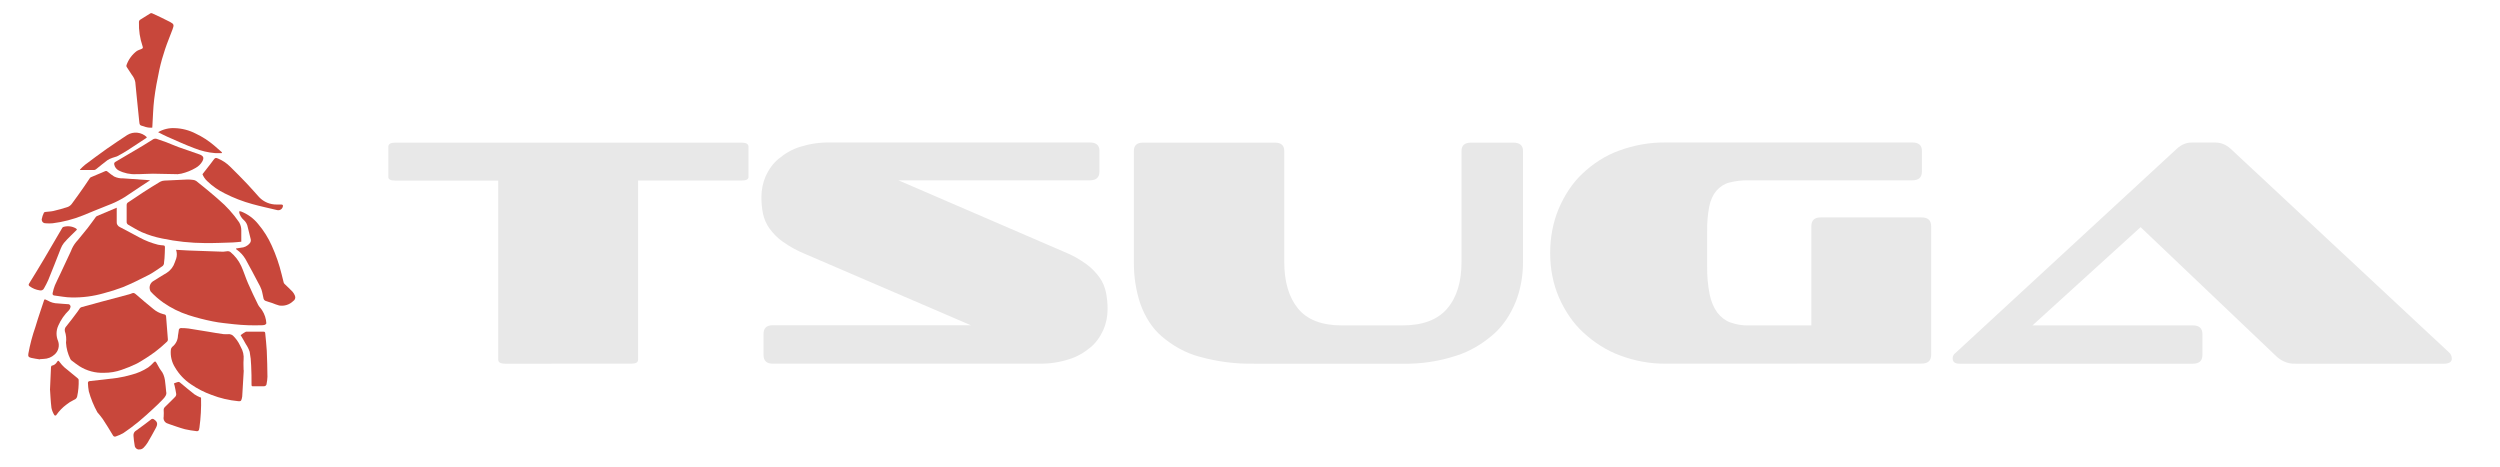 <svg viewBox="0 0 813.23 151.85" xmlns="http://www.w3.org/2000/svg" id="Layer_1"><defs><style>.cls-1{fill:none;}.cls-2{fill:#e8e8e8;}.cls-3{fill:#c8473b;}</style></defs><path d="M841.16,2.49V147.5H6.3V2.49H841.16Z" class="cls-1"></path><path d="M21.47,111.48c.17-1.26,.04-2.54-.37-3.74-.13-.59,.06-1.21,.49-1.63,1.27-1.53,2.44-3.15,3.64-4.74,.28-.36,.49-.76,.77-1.12,.14-.16,.32-.28,.52-.34,2.18-.6,4.37-1.2,6.56-1.79l8.84-2.36c.35-.09,.7-.21,1.03-.36,.51-.25,.85,0,1.24,.32,1.87,1.61,3.74,3.23,5.67,4.77,.92,.79,2,1.36,3.17,1.67,.93,.21,.98,.25,1.03,1.25,.21,2.34,.38,4.68,.55,7.03,.01,.24-.07,.48-.24,.66-1.25,1.19-2.57,2.32-3.95,3.37-1.87,1.37-3.82,2.63-5.85,3.77-1.62,.8-3.29,1.48-5,2.06-1.84,.65-3.77,.98-5.72,.97-2.84,.12-5.65-.64-8.05-2.17-.85-.56-1.67-1.19-2.49-1.81-.19-.14-.34-.32-.44-.54-.81-1.64-1.29-3.42-1.4-5.25Z" class="cls-3"></path><path d="M57.29,81.26c1.37,.07,2.67,.16,3.96,.22,3.76,.14,7.52,.29,11.32,.4,.49,0,1.03-.16,1.48-.17,.29-.02,.59,.06,.83,.22,1.53,1.24,2.76,2.82,3.59,4.61,.83,1.82,1.41,3.77,2.21,5.6,1.03,2.38,2.16,4.71,3.3,7.04,.34,.67,.96,1.18,1.33,1.84,.79,1.24,1.24,2.65,1.33,4.12,0,.17-.28,.44-.47,.52-.33,.1-.68,.15-1.03,.14-3,.1-5.99,0-8.97-.32-2.32-.28-4.65-.45-6.94-.93-2.69-.53-5.35-1.22-7.96-2.06-2.89-.94-5.62-2.3-8.11-4.03-1.49-1.05-2.87-2.25-4.12-3.58-.68-1.09-.41-2.52,.61-3.3,1.57-.94,3.09-1.99,4.67-2.88,1.2-.79,2.09-1.96,2.53-3.32,.18-.42,.34-.84,.47-1.28,.29-.92,.27-1.92-.05-2.83Z" class="cls-3"></path><path d="M37.97,67.58v4.49c-.11,.76,.32,1.5,1.03,1.8,2.15,1.09,4.26,2.28,6.4,3.4,1.89,1.02,3.9,1.8,5.99,2.33,.59,.12,1.19,.19,1.79,.23,.44,0,.47,.37,.47,.67,0,1.17-.08,2.35-.14,3.52-.08,.45-.13,.91-.15,1.37,.04,.56-.25,1.09-.75,1.34-1.48,.96-2.91,2.06-4.46,2.82-2.68,1.38-5.38,2.71-8.15,3.85-2.05,.78-4.15,1.45-6.28,2-3.38,.97-6.89,1.43-10.41,1.36-1.9,0-3.79-.42-5.68-.64-.54-.06-.59-.48-.49-.86,.17-.83,.41-1.65,.72-2.45,.54-1.26,1.17-2.47,1.75-3.72,1.03-2.13,2-4.26,2.99-6.39,.29-.62,.59-1.22,.82-1.85,.48-1.01,1.12-1.94,1.9-2.75,1.03-1.32,2.16-2.59,3.2-3.93,1.04-1.34,1.78-2.42,2.68-3.63,.08-.1,.17-.18,.29-.24l6.43-2.71s.07,.01,.04,.01Z" class="cls-3"></path><path d="M78.48,78.63c-1.03,.09-1.89,.21-2.76,.24-2.99,.09-5.99,.23-8.98,.2-4.7-.02-9.39-.52-13.99-1.49-2.28-.45-4.51-1.14-6.64-2.06-1.5-.69-2.93-1.57-4.37-2.4-.37-.2-.59-.61-.54-1.03v-5.47c0-.26,.11-.5,.3-.67,1.71-1.16,3.42-2.3,5.15-3.43,1.72-1.13,3.54-2.25,5.44-3.39,.41-.22,.86-.35,1.32-.38,2.47-.14,4.95-.26,7.43-.35,.67-.02,1.34,.02,2,.12,.37,.04,.72,.17,1.03,.38,1.27,.99,2.51,2,3.74,3.03,1.18,1.03,2.37,1.96,3.5,2.99,2.55,2.15,4.79,4.64,6.68,7.39,.47,.79,.71,1.7,.7,2.61v3.69Z" class="cls-3"></path><path d="M79.29,120.5c-.16,2.83-.33,5.66-.5,8.47-.03,.24-.08,.47-.14,.7-.21,.81-.35,.9-1.15,.83-2.99-.28-5.92-.97-8.72-2.06-2.33-.84-4.55-1.97-6.59-3.38-2.16-1.42-3.96-3.32-5.26-5.55-1.08-1.72-1.56-3.75-1.35-5.77,.03-.34,.19-.66,.44-.9,1.15-.88,1.84-2.24,1.87-3.69,.08-.57,.21-1.12,.26-1.69-.02-.39,.29-.72,.68-.74,.05,0,.1,0,.14,0,.78,0,1.57,.04,2.35,.14,2.13,.32,4.25,.7,6.38,1.03,1.67,.28,3.33,.58,5,.8,.63,.08,1.29,0,1.91,0,.4,.04,.78,.18,1.1,.42,1,.94,1.8,2.05,2.38,3.29,.09,.16,.14,.34,.24,.49,.73,1.24,1.05,2.68,.91,4.12-.1,1.12,0,2.27,0,3.42l.05,.04Z" class="cls-3"></path><path d="M54.06,127.48c.26,.8-.35,1.71-1.19,2.53-1.03,1.03-2,2.06-3.09,3.01-1.52,1.41-3.09,2.82-4.65,4.12s-3.23,2.52-4.92,3.68c-.78,.46-1.61,.84-2.47,1.13-.36,.19-.8,.06-.99-.3-.01-.03-.03-.06-.04-.08-1.03-1.76-2.15-3.52-3.27-5.24-.45-.69-1.03-1.31-1.54-1.95-.07-.09-.17-.15-.22-.25-1.2-2.16-2.13-4.45-2.79-6.83-.16-.89-.26-1.8-.29-2.71,0-.4,.2-.58,.63-.63,2.97-.32,5.96-.64,8.91-1.03,1.57-.24,3.12-.58,4.64-1.03,1.93-.49,3.76-1.29,5.43-2.38,.61-.44,1.17-.95,1.67-1.52,.49-.52,.67-.57,1.03,.06,.48,.78,.84,1.64,1.39,2.36,1.58,1.9,1.42,4.25,1.76,7.05h0Z" class="cls-3"></path><path d="M49.52,41.52c-.94,.08-1.89-.07-2.77-.43-1.33-.34-1.34-.37-1.48-1.79-.3-2.79-.57-5.58-.85-8.38-.13-1.4-.3-2.81-.41-4.21-.16-.86-.55-1.67-1.11-2.35-.56-.87-1.14-1.73-1.7-2.6-.09-.17-.11-.36-.06-.55,.64-1.85,1.82-3.47,3.39-4.64,.42-.23,.87-.42,1.33-.57,.62-.24,.74-.41,.5-1.03-.85-2.49-1.24-5.1-1.16-7.73-.03-.35,.14-.68,.44-.85,1.1-.69,2.19-1.39,3.3-2.06,.17-.08,.37-.08,.55,0,1.97,.92,3.94,1.8,5.85,2.82,1.27,.68,1.31,.97,.8,2.36-.79,2.16-1.71,4.28-2.43,6.46-.74,2.18-1.37,4.41-1.86,6.66-.68,3.18-1.29,6.39-1.69,9.62-.36,2.89-.4,5.83-.59,8.74-.02,.16-.03,.33-.04,.52Z" class="cls-3"></path><path d="M76.81,80.83c.51-.11,1.03-.19,1.54-.25,1.07-.05,2.08-.53,2.79-1.33,.38-.37,.54-.91,.42-1.42-.38-1.5-.76-3.02-1.12-4.53-.23-.69-.65-1.31-1.2-1.78-.67-.6-1.15-1.38-1.4-2.24-.03-.19-.03-.38,0-.57,.17,0,.35,.03,.51,.06,2.21,.85,4.16,2.27,5.64,4.12,1.8,2.13,3.29,4.5,4.42,7.05,1.36,3,2.44,6.12,3.21,9.32,.22,.87,.42,1.74,.65,2.61,.05,.19,.15,.35,.29,.49,.87,.85,1.79,1.68,2.62,2.56,.34,.4,.61,.86,.79,1.35,.23,.63-.03,1.34-.61,1.68-1.2,1.17-2.88,1.7-4.54,1.43-.79-.23-1.56-.5-2.32-.82-.73-.25-1.48-.43-2.19-.71-.27-.12-.47-.35-.56-.63-.26-1.03-.38-2.06-.69-2.99-.28-.75-.62-1.47-1.03-2.16-1.39-2.61-2.74-5.24-4.19-7.8-.71-1.19-1.65-2.22-2.78-3.03l-.29-.22,.02-.21Z" class="cls-3"></path><path d="M48.81,58.65l-3.14,2.06c-1.69,1.12-3.39,2.23-5.06,3.38-1.81,1.12-3.74,2.05-5.74,2.78-2.63,1.03-5.27,2.13-7.9,3.21-3.16,1.27-6.47,2.13-9.85,2.55-.76,.07-1.53,.07-2.3,0-.65,.04-1.2-.45-1.25-1.1,0-.08,0-.17,.01-.25,.14-.71,.37-1.41,.69-2.06,0-.14,.34-.25,.52-.28,.91-.12,1.75-.12,2.58-.31,1.6-.38,3.18-.8,4.73-1.33,.54-.23,1.01-.62,1.34-1.11,1.37-1.83,2.68-3.72,3.99-5.58,.62-.89,1.19-1.78,1.8-2.67,.08-.12,.19-.22,.32-.28,1.55-.67,3.09-1.32,4.69-1.99,.26-.12,.56-.05,.74,.16,.68,.57,1.38,1.09,2.12,1.57,.93,.46,1.97,.67,3.01,.62,2.88,.22,5.75,.4,8.69,.61Z" class="cls-3"></path><path d="M57.54,56.65c-2.6,0-5.15-.14-7.8-.15-1.8,0-3.6,.17-5.4,.15-1.99,.11-3.97-.31-5.74-1.21-.75-.39-1.28-1.1-1.44-1.93-.1-.34,.07-.71,.39-.86,2.97-1.74,5.94-3.49,8.9-5.25,1.03-.62,2.06-1.26,3.09-1.92,.39-.33,.91-.45,1.4-.32,1.03,.34,2.12,.71,3.17,1.11,1.32,.5,2.6,1.09,3.92,1.57,2.28,.82,4.59,1.6,6.89,2.4l.25,.1c1.03,.48,1.24,1.03,.65,2.14-.5,.88-1.24,1.61-2.13,2.11-1.46,.87-3.05,1.5-4.7,1.89-.47,.1-.94,.17-1.42,.21v-.03Z" class="cls-3"></path><path d="M12.97,116.91c-.97-.16-1.95-.28-2.88-.51s-.98-.59-.85-1.44c.53-2.92,1.29-5.79,2.27-8.58,.55-1.73,1.03-3.46,1.64-5.15,.38-1.18,.79-2.37,1.18-3.54,.08-.27,.22-.37,.47-.25,.25,.08,.5,.2,.73,.33,1,.6,2.15,.92,3.31,.93,1.03,.12,2.13,.15,3.2,.24,.44-.06,.84,.25,.9,.69,.02,.13,0,.26-.05,.39-.07,.34-.23,.64-.46,.9-1.48,1.43-2.66,3.14-3.48,5.03-.72,1.59-.74,3.4-.05,5,.55,1.56,.09,3.3-1.15,4.38-.97,.89-2.23,1.39-3.55,1.42-.4,0-.81,.06-1.22,.08v.08Z" class="cls-3"></path><path d="M65.86,56.67l2.72-3.49c.32-.42,.63-.85,.95-1.27,.48-.62,.64-.64,1.37-.35,1.45,.6,2.77,1.48,3.89,2.58,1.89,1.83,3.74,3.73,5.56,5.63,1.36,1.43,2.65,2.94,3.97,4.39,1.49,1.55,3.55,2.4,5.7,2.37h1.49c.46,0,.66,.26,.47,.76-.23,.81-1.08,1.27-1.89,1.04-.01,0-.03,0-.04-.01-2.65-.64-5.32-1.2-7.95-1.93-3.09-.84-6.09-2-8.94-3.45-2.11-1.02-4.05-2.37-5.73-4-.69-.63-1.23-1.41-1.57-2.27Z" class="cls-3"></path><path d="M56.57,124.73c.46-.2,.94-.37,1.42-.5,.22-.01,.44,.07,.6,.23,1.53,1.26,3.04,2.56,4.6,3.77,.65,.43,1.34,.79,2.06,1.09l.09-.13c.03,.08,.05,.16,.06,.25,.09,3.22-.09,6.44-.52,9.62,0,.16-.08,.32-.1,.48,.02,.39-.29,.71-.67,.73-.08,0-.15,0-.22-.03-1.26-.14-2.5-.34-3.74-.62-1.75-.47-3.46-1.11-5.15-1.68l-.35-.14c-1-.23-1.63-1.22-1.41-2.22,.05-.79,.05-1.58,0-2.37,.02-.27,.13-.53,.32-.73,1.13-1.14,2.31-2.23,3.42-3.39,.23-.25,.36-.58,.34-.93-.11-.9-.34-1.79-.52-2.68-.07-.24-.14-.46-.22-.75h0Z" class="cls-3"></path><path d="M16.26,126.86c.12-2.84,.22-5.15,.33-7.42,0-.19,.15-.48,.27-.49,.7-.13,1.3-.56,1.66-1.17,.41-.61,.44-.56,.89,0,.46,.63,.98,1.21,1.55,1.73,1.42,1.21,2.9,2.38,4.34,3.57,.15,.11,.25,.28,.29,.46,.06,1.82-.1,3.64-.48,5.41-.12,.53-.51,.95-1.03,1.11-.91,.43-1.76,.96-2.54,1.6-1.22,.91-2.28,2.01-3.15,3.25-.09,.22-.33,.32-.55,.23-.11-.04-.19-.13-.23-.23-.41-.69-.71-1.44-.87-2.22-.26-2.11-.35-4.24-.46-5.83Z" class="cls-3"></path><path d="M78.27,109.01c.56-.38,1.03-.75,1.56-1.03,.16-.08,.33-.11,.5-.09h5.35c.41,0,.57,.12,.6,.55,.16,1.88,.41,3.77,.5,5.65,.13,2.83,.19,5.66,.22,8.49-.03,.75-.12,1.5-.27,2.23,0,.46-.37,.83-.83,.84-.02,0-.04,0-.05,0h-3.67c-.36,0-.36-.26-.36-.54,0-2.06,0-4.12-.12-6.18-.04-1.5-.2-3-.48-4.48-.3-.89-.72-1.74-1.26-2.52-.54-1.02-1.11-1.95-1.69-2.92Z" class="cls-3"></path><path d="M25.02,74.72c-.64,.63-1.3,1.27-1.95,1.91s-1.58,1.54-2.28,2.4c-.43,.55-.78,1.17-1.03,1.83-1.35,3.4-2.66,6.84-4.07,10.25-.37,.92-.89,1.76-1.34,2.63-.23,.56-.84,.86-1.42,.71-1.2-.17-2.33-.63-3.3-1.35-.35-.28-.39-.49-.13-.91,1.65-2.67,3.28-5.33,4.88-8.03s3.18-5.43,4.77-8.15c.36-.62,.71-1.24,1.08-1.84,.07-.13,.2-.3,.32-.33,1.37-.44,2.87-.28,4.12,.44,.08,.05,.14,.11,.21,.17,.06,.08,.11,.16,.15,.25Z" class="cls-3"></path><path d="M25.99,55.18c.53-.56,1.08-1.09,1.67-1.58,2.32-1.74,4.64-3.47,7.01-5.15,2.2-1.55,4.46-3.03,6.7-4.52,2.05-1.28,4.7-.98,6.42,.71-.08,.11-.17,.21-.28,.3-1.96,1.3-3.91,2.6-5.9,3.87-1.16,.74-2.36,1.44-3.56,2.06-.5,.19-1,.35-1.51,.48-.58,.19-1.13,.46-1.64,.79-1.24,.92-2.42,1.92-3.63,2.88-.17,.15-.38,.25-.61,.28h-4.58l-.09-.12Z" class="cls-3"></path><path d="M51.43,43c1.64-.96,3.53-1.42,5.43-1.32,2.38,.08,4.72,.69,6.83,1.79,2.15,1.01,4.15,2.31,5.96,3.85,.86,.73,1.71,1.48,2.56,2.23l-.07,.25c-.74,0-1.49,.06-2.23,0-2.27-.19-4.5-.72-6.62-1.56-3.09-1.15-6-2.51-8.97-3.81-.96-.41-1.86-.92-2.89-1.43Z" class="cls-3"></path><path d="M45.26,146.22c-.73,.02-1.35-.51-1.44-1.24-.19-1.08-.33-2.16-.4-3.25-.08-.71,.29-1.39,.93-1.71,1.7-1.17,3.31-2.47,4.97-3.71,.19-.09,.41-.09,.6,0,1.33,.84,1.51,1.57,.74,2.97-.86,1.6-1.74,3.19-2.67,4.75-.36,.57-.78,1.1-1.25,1.58-.38,.41-.92,.63-1.48,.59h0Z" class="cls-3"></path><path d="M164.25,118.3c-1.46,0-2.19-.45-2.19-1.35V58.74h-33.55c-1.46,0-2.19-.39-2.19-1.17v-9.82c0-.9,.73-1.35,2.19-1.35h112.78c1.46,0,2.19,.45,2.19,1.35v9.8c0,.78-.73,1.17-2.19,1.17h-33.72v58.22c0,.92-.68,1.35-2.07,1.35l-41.25,.03Z" class="cls-2"></path><path d="M251.36,118.3c-1.99,0-2.99-.94-2.99-2.85v-6.79c0-1.9,.95-2.86,2.99-2.86h64.44l-54.1-23.27c-2.46-1.01-4.84-2.33-7.13-3.95-1.59-1.11-3.04-2.57-4.31-4.32-.95-1.32-1.66-2.94-2.07-4.74-.35-1.76-.52-3.57-.51-5.4,0-2.39,.48-4.73,1.37-6.75,1.06-2.35,2.5-4.3,4.2-5.69,2.17-1.83,4.54-3.15,7-3.91,3.19-1,6.45-1.48,9.71-1.42h84.57c2.08,0,3.11,.92,3.11,2.7v6.75c0,1.9-1.03,2.86-3.11,2.86h-62.28l54.02,23.31c2.47,.99,4.87,2.33,7.16,3.99,1.56,1.13,3,2.59,4.26,4.33,.97,1.35,1.69,3.02,2.08,4.87,.35,1.76,.52,3.57,.52,5.4,0,2.39-.48,4.73-1.38,6.75-1.06,2.35-2.49,4.3-4.19,5.69-2.16,1.8-4.51,3.11-6.97,3.86-3.17,1.02-6.41,1.5-9.66,1.43h-86.75Z" class="cls-2"></path><path d="M407.99,118.3c-6.04,.13-12.08-.65-18.01-2.32-4.3-1.17-8.43-3.43-12.18-6.65-2.91-2.51-5.27-6.12-6.83-10.43-1.45-4.28-2.18-8.98-2.13-13.72V49.1c0-1.82,1-2.7,2.99-2.7h42.94c1.99,0,2.99,.92,2.99,2.7v36.07c0,6.48,1.49,11.54,4.48,15.2,2.99,3.65,7.73,5.48,14.22,5.48h19.77c6.58,0,11.43-1.83,14.54-5.48,3.11-3.65,4.66-8.72,4.65-15.2V49.1c0-1.82,1.03-2.7,3.1-2.7h13.79c2.07,0,3.11,.92,3.11,2.7v36.07c.02,4.55-.8,9.02-2.36,12.98-1.75,4.28-4.2,7.89-7.16,10.51-3.77,3.31-7.91,5.7-12.23,7.06-5.71,1.85-11.55,2.72-17.41,2.59h-48.27Z" class="cls-2"></path><path d="M541.99,118.3c-5.08,.06-10.15-.84-15.06-2.7-4.24-1.56-8.28-4.09-11.95-7.49-3.18-2.92-5.87-6.81-7.88-11.39-1.87-4.32-2.86-9.31-2.84-14.39-.02-5.03,.92-9.97,2.72-14.3,1.92-4.57,4.54-8.48,7.65-11.44,3.64-3.45,7.66-6,11.89-7.54,5.05-1.87,10.24-2.78,15.46-2.7h80.09c2.08,0,3.11,.92,3.11,2.7v6.75c0,1.9-1.03,2.86-3.11,2.86h-53.19c-2.14-.05-4.27,.2-6.38,.73-1.53,.39-2.98,1.32-4.2,2.7-1.1,1.32-1.9,3.08-2.29,5.06-.5,2.61-.74,5.31-.69,8.02v11.5c-.05,3.06,.23,6.12,.81,9.07,.45,2.25,1.3,4.28,2.47,5.91,1.19,1.54,2.63,2.64,4.19,3.21,1.99,.72,4.04,1.06,6.09,1h20.34v-32.27c0-1.9,1-2.86,2.99-2.86h32.88c2.07,0,3.1,.96,3.1,2.86v41.83c0,1.9-1.03,2.85-3.1,2.85l-83.09,.04Z" class="cls-2"></path><path d="M746.75,118.3c-2.1,.13-4.17-.6-5.98-2.12l-44.45-42.29-35.17,31.96h52.17c2.08,0,3.11,.96,3.11,2.86v6.75c0,1.9-1.03,2.85-3.11,2.85h-75.96c-1.46,0-2.18-.59-2.18-1.79,.01-.28,.07-.55,.17-.8,.18-.39,.44-.7,.74-.89l72.03-66.46c1.44-1.33,3.12-2.02,4.83-2h7.58c1.79-.05,3.55,.64,5.06,2l71.04,66.25c.32,.25,.58,.62,.75,1.07,.11,.29,.17,.62,.18,.94,0,1.12-.89,1.69-2.65,1.69h-48.16Z" class="cls-2"></path></svg>